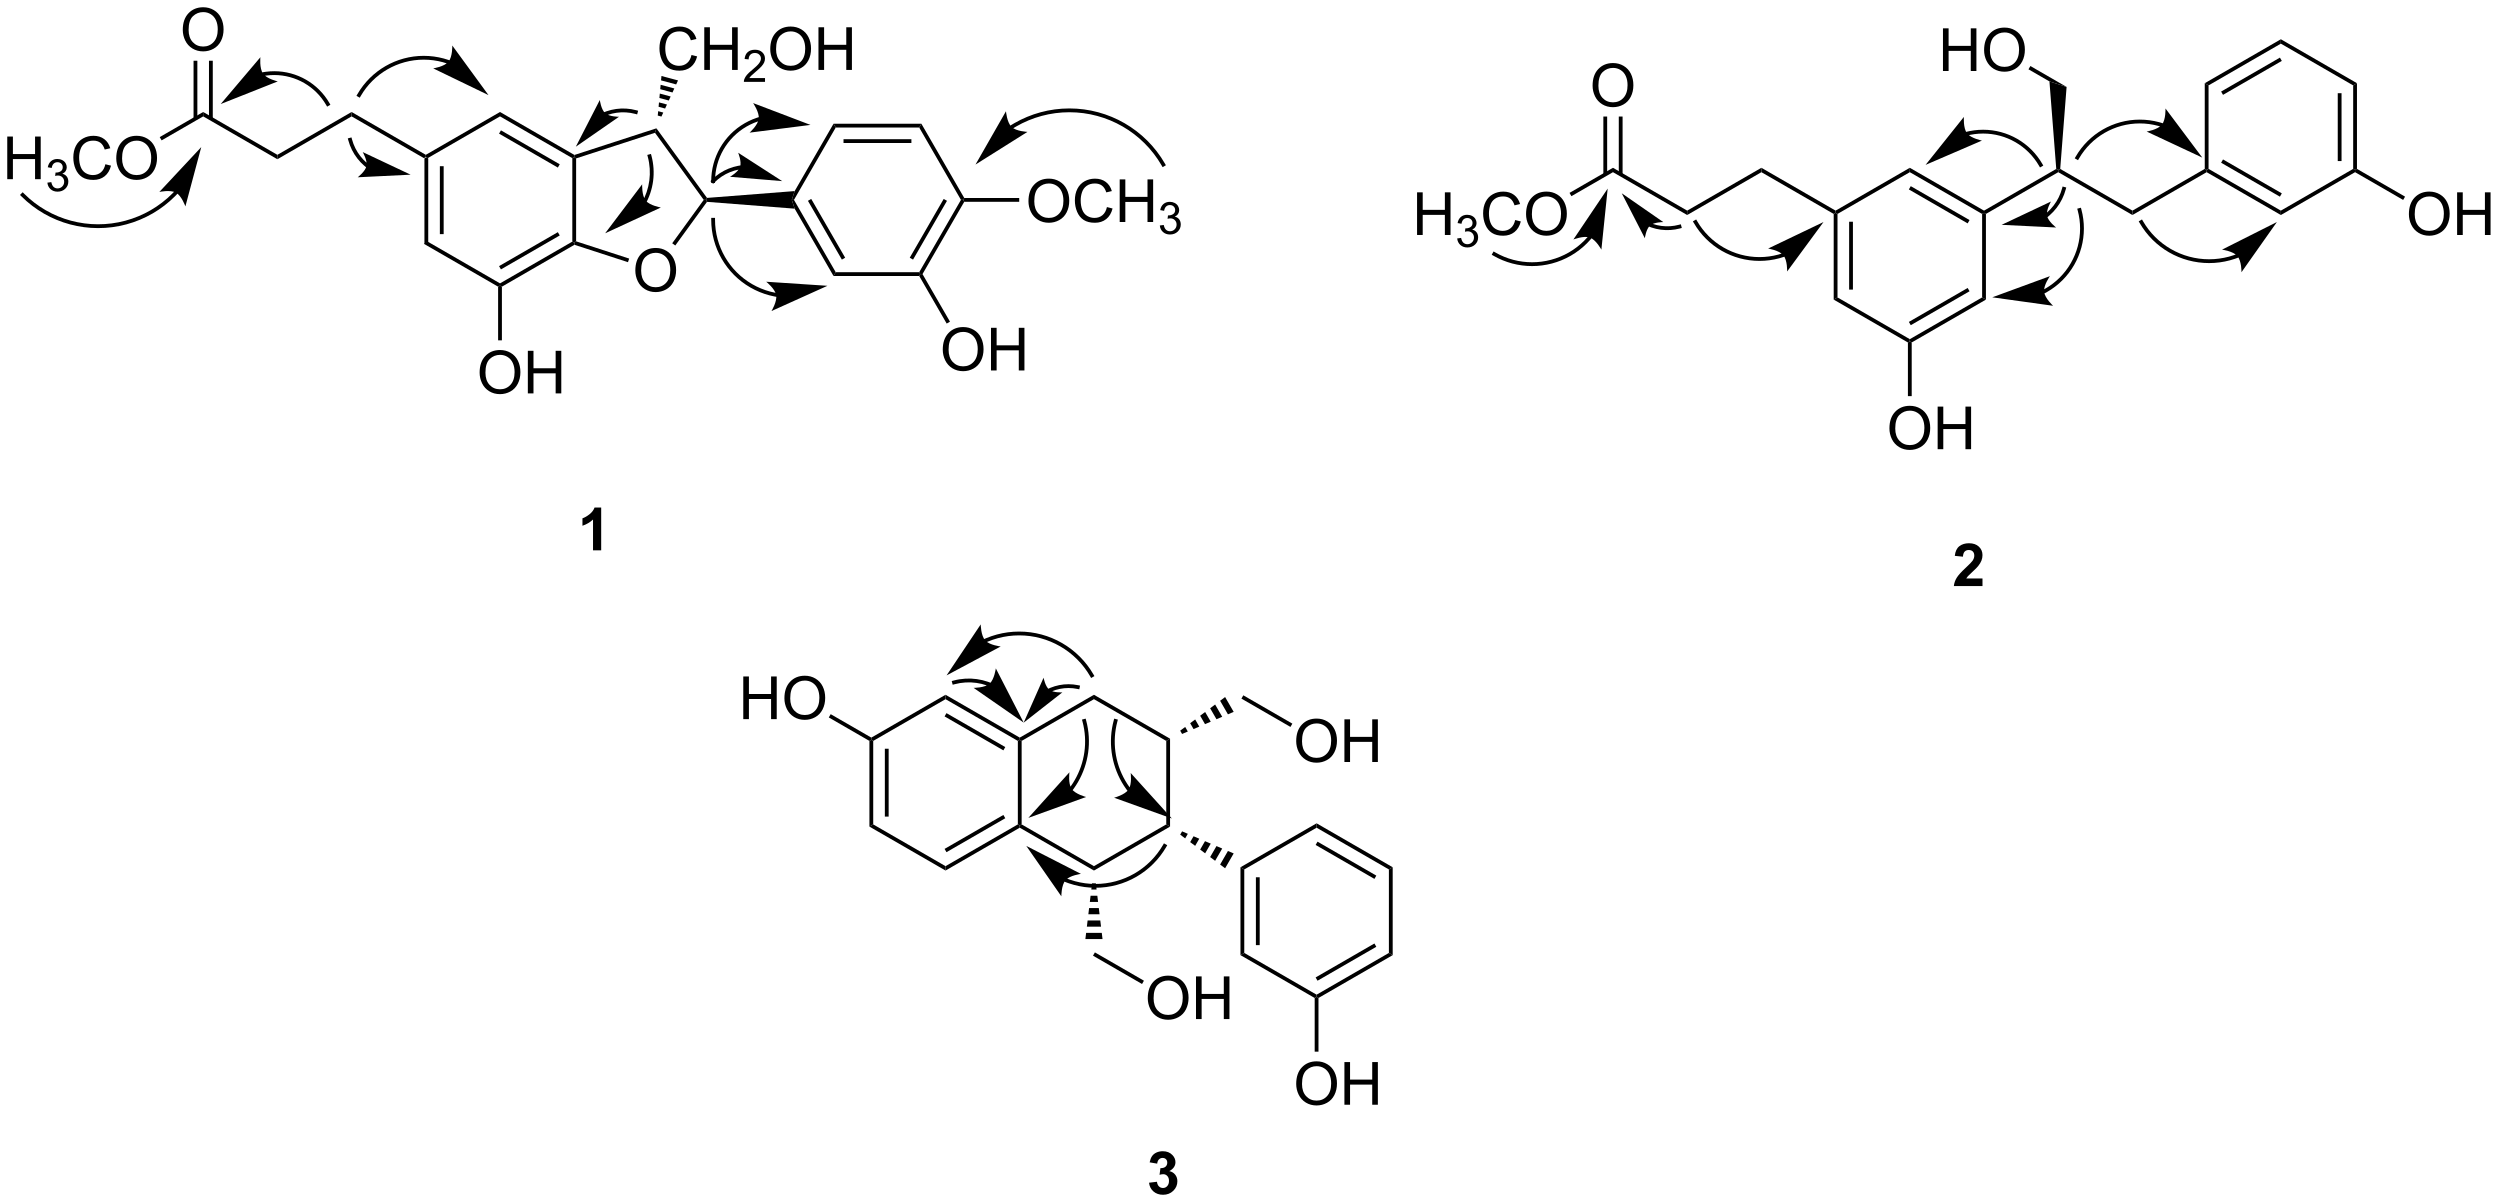 <?xml version="1.0" encoding="UTF-8"?>
<!DOCTYPE svg PUBLIC '-//W3C//DTD SVG 1.0//EN'
          'http://www.w3.org/TR/2001/REC-SVG-20010904/DTD/svg10.dtd'>
<svg stroke-dasharray="none" shape-rendering="auto" xmlns="http://www.w3.org/2000/svg" font-family="'Dialog'" text-rendering="auto" width="921" fill-opacity="1" color-interpolation="auto" color-rendering="auto" preserveAspectRatio="xMidYMid meet" font-size="12px" viewBox="0 0 921 443" fill="black" xmlns:xlink="http://www.w3.org/1999/xlink" stroke="black" image-rendering="auto" stroke-miterlimit="10" stroke-linecap="square" stroke-linejoin="miter" font-style="normal" stroke-width="1" height="443" stroke-dashoffset="0" font-weight="normal" stroke-opacity="1"
><!--Generated by the Batik Graphics2D SVG Generator--><defs id="genericDefs"
  /><g
  ><defs id="defs1"
    ><clipPath clipPathUnits="userSpaceOnUse" id="clipPath1"
      ><path d="M2.207 1.598 L347.267 1.598 L347.267 167.65 L2.207 167.65 L2.207 1.598 Z"
      /></clipPath
      ><clipPath clipPathUnits="userSpaceOnUse" id="clipPath2"
      ><path d="M120.353 67.872 L120.353 229.307 L455.818 229.307 L455.818 67.872 Z"
      /></clipPath
    ></defs
    ><g transform="scale(2.667,2.667) translate(-2.207,-1.598) matrix(1.029,0,0,1.029,-121.588,-68.215)"
    ><path d="M177.282 89.108 L177.537 88.961 L177.792 89.108 L177.792 100.322 L177.282 100.617 ZM179.353 90.157 L179.353 99.273 L179.863 99.273 L179.863 90.157 Z" stroke="none" clip-path="url(#clipPath2)"
    /></g
    ><g transform="matrix(2.743,0,0,2.743,-330.12,-186.169)"
    ><path d="M177.282 100.617 L177.792 100.322 L187.504 105.929 L187.504 106.224 L187.249 106.371 Z" stroke="none" clip-path="url(#clipPath2)"
    /></g
    ><g transform="matrix(2.743,0,0,2.743,-330.12,-186.169)"
    ><path d="M187.759 106.371 L187.504 106.224 L187.504 105.929 L197.215 100.322 L197.47 100.469 L197.5 100.747 ZM187.631 104.053 L195.526 99.494 L195.271 99.052 L187.376 103.611 Z" stroke="none" clip-path="url(#clipPath2)"
    /></g
    ><g transform="matrix(2.743,0,0,2.743,-330.12,-186.169)"
    ><path d="M197.726 100.284 L197.47 100.469 L197.215 100.322 L197.215 89.108 L197.47 88.961 L197.726 89.146 Z" stroke="none" clip-path="url(#clipPath2)"
    /></g
    ><g transform="matrix(2.743,0,0,2.743,-330.12,-186.169)"
    ><path d="M197.5 88.683 L197.47 88.961 L197.215 89.108 L187.504 83.501 L187.504 82.912 ZM195.526 89.936 L187.631 85.377 L187.376 85.819 L195.271 90.378 Z" stroke="none" clip-path="url(#clipPath2)"
    /></g
    ><g transform="matrix(2.743,0,0,2.743,-330.12,-186.169)"
    ><path d="M187.504 82.912 L187.504 83.501 L177.792 89.108 L177.537 88.961 L177.537 88.666 Z" stroke="none" clip-path="url(#clipPath2)"
    /></g
    ><g transform="matrix(2.743,0,0,2.743,-330.12,-186.169)"
    ><path d="M205.679 104.212 Q205.679 102.785 206.444 101.98 Q207.21 101.173 208.421 101.173 Q209.213 101.173 209.848 101.553 Q210.486 101.93 210.819 102.608 Q211.155 103.285 211.155 104.144 Q211.155 105.016 210.804 105.704 Q210.452 106.391 209.806 106.746 Q209.163 107.1 208.416 107.1 Q207.608 107.1 206.97 106.709 Q206.335 106.316 206.007 105.641 Q205.679 104.964 205.679 104.212 ZM206.46 104.222 Q206.46 105.259 207.015 105.855 Q207.572 106.449 208.413 106.449 Q209.267 106.449 209.819 105.847 Q210.374 105.246 210.374 104.141 Q210.374 103.441 210.137 102.92 Q209.9 102.399 209.444 102.113 Q208.991 101.824 208.424 101.824 Q207.619 101.824 207.038 102.378 Q206.46 102.93 206.46 104.222 Z" stroke="none" clip-path="url(#clipPath2)"
    /></g
    ><g transform="matrix(2.743,0,0,2.743,-330.12,-186.169)"
    ><path d="M197.5 100.747 L197.47 100.469 L197.726 100.284 L204.85 102.599 L204.692 103.084 Z" stroke="none" clip-path="url(#clipPath2)"
    /></g
    ><g transform="matrix(2.743,0,0,2.743,-330.12,-186.169)"
    ><path d="M211.044 100.842 L210.631 100.542 L214.865 94.715 L215.18 94.715 L215.304 94.98 Z" stroke="none" clip-path="url(#clipPath2)"
    /></g
    ><g transform="matrix(2.743,0,0,2.743,-330.12,-186.169)"
    ><path d="M215.304 94.45 L215.18 94.715 L214.865 94.715 L208.318 85.704 L208.513 85.105 Z" stroke="none" clip-path="url(#clipPath2)"
    /></g
    ><g transform="matrix(2.743,0,0,2.743,-330.12,-186.169)"
    ><path d="M208.513 85.105 L208.318 85.704 L197.726 89.146 L197.47 88.961 L197.5 88.683 Z" stroke="none" clip-path="url(#clipPath2)"
    /></g
    ><g transform="matrix(2.743,0,0,2.743,-330.12,-186.169)"
    ><path d="M213.223 75.255 L213.98 75.445 Q213.744 76.38 213.124 76.872 Q212.504 77.362 211.611 77.362 Q210.684 77.362 210.103 76.984 Q209.525 76.607 209.22 75.893 Q208.918 75.177 208.918 74.357 Q208.918 73.461 209.259 72.797 Q209.603 72.13 210.233 71.784 Q210.863 71.437 211.621 71.437 Q212.48 71.437 213.066 71.875 Q213.652 72.312 213.884 73.107 L213.137 73.281 Q212.939 72.656 212.559 72.372 Q212.181 72.086 211.605 72.086 Q210.947 72.086 210.501 72.403 Q210.059 72.719 209.879 73.252 Q209.699 73.786 209.699 74.351 Q209.699 75.083 209.913 75.627 Q210.126 76.172 210.574 76.442 Q211.025 76.711 211.548 76.711 Q212.184 76.711 212.624 76.344 Q213.066 75.976 213.223 75.255 ZM214.938 77.263 L214.938 71.536 L215.695 71.536 L215.695 73.888 L218.672 73.888 L218.672 71.536 L219.43 71.536 L219.43 77.263 L218.672 77.263 L218.672 74.562 L215.695 74.562 L215.695 77.263 L214.938 77.263 Z" stroke="none" clip-path="url(#clipPath2)"
    /></g
    ><g transform="matrix(2.743,0,0,2.743,-330.12,-186.169)"
    ><path d="M223.096 78.355 L223.096 78.863 L220.256 78.863 Q220.25 78.671 220.318 78.496 Q220.426 78.207 220.664 77.925 Q220.904 77.644 221.356 77.275 Q222.055 76.701 222.301 76.365 Q222.547 76.029 222.547 75.73 Q222.547 75.418 222.322 75.203 Q222.1 74.986 221.738 74.986 Q221.357 74.986 221.129 75.214 Q220.9 75.443 220.898 75.847 L220.356 75.793 Q220.412 75.185 220.775 74.869 Q221.139 74.55 221.75 74.55 Q222.369 74.55 222.728 74.894 Q223.09 75.236 223.09 75.742 Q223.09 75.999 222.984 76.249 Q222.879 76.498 222.633 76.773 Q222.389 77.048 221.82 77.529 Q221.346 77.927 221.211 78.07 Q221.076 78.212 220.988 78.355 L223.096 78.355 Z" stroke="none" clip-path="url(#clipPath2)"
    /></g
    ><g transform="matrix(2.743,0,0,2.743,-330.12,-186.169)"
    ><path d="M223.799 74.474 Q223.799 73.047 224.565 72.242 Q225.33 71.435 226.541 71.435 Q227.333 71.435 227.968 71.815 Q228.606 72.192 228.94 72.87 Q229.276 73.547 229.276 74.406 Q229.276 75.278 228.924 75.966 Q228.573 76.653 227.927 77.008 Q227.284 77.362 226.536 77.362 Q225.729 77.362 225.091 76.971 Q224.455 76.578 224.127 75.903 Q223.799 75.226 223.799 74.474 ZM224.58 74.484 Q224.58 75.521 225.135 76.117 Q225.692 76.711 226.534 76.711 Q227.388 76.711 227.94 76.109 Q228.494 75.508 228.494 74.403 Q228.494 73.703 228.257 73.182 Q228.02 72.661 227.565 72.375 Q227.112 72.086 226.544 72.086 Q225.739 72.086 225.159 72.64 Q224.58 73.192 224.58 74.484 ZM230.274 77.263 L230.274 71.536 L231.032 71.536 L231.032 73.888 L234.009 73.888 L234.009 71.536 L234.767 71.536 L234.767 77.263 L234.009 77.263 L234.009 74.562 L231.032 74.562 L231.032 77.263 L230.274 77.263 Z" stroke="none" clip-path="url(#clipPath2)"
    /></g
    ><g transform="matrix(2.743,0,0,2.743,-330.12,-186.169)"
    ><path d="M208.69 83.394 L208.746 82.803 L209.431 82.987 L209.183 83.526 ZM208.801 82.212 L208.856 81.621 L209.926 81.908 L209.678 82.448 ZM208.911 81.031 L208.967 80.439 L210.421 80.829 L210.173 81.369 ZM209.022 79.849 L209.077 79.258 L210.916 79.75 L210.669 80.29 ZM209.133 78.667 L209.188 78.076 L211.411 78.671 L211.164 79.211 Z" stroke="none" clip-path="url(#clipPath2)"
    /></g
    ><g transform="matrix(2.743,0,0,2.743,-330.12,-186.169)"
    ><path d="M184.767 117.918 Q184.767 116.491 185.532 115.687 Q186.298 114.879 187.509 114.879 Q188.3 114.879 188.936 115.26 Q189.574 115.637 189.907 116.314 Q190.243 116.991 190.243 117.851 Q190.243 118.723 189.892 119.41 Q189.54 120.098 188.894 120.452 Q188.251 120.806 187.504 120.806 Q186.696 120.806 186.058 120.416 Q185.423 120.022 185.095 119.348 Q184.767 118.671 184.767 117.918 ZM185.548 117.929 Q185.548 118.965 186.103 119.562 Q186.66 120.155 187.501 120.155 Q188.355 120.155 188.907 119.554 Q189.462 118.952 189.462 117.848 Q189.462 117.147 189.225 116.627 Q188.988 116.106 188.532 115.819 Q188.079 115.53 187.511 115.53 Q186.707 115.53 186.126 116.085 Q185.548 116.637 185.548 117.929 ZM191.242 120.707 L191.242 114.981 L192 114.981 L192 117.332 L194.976 117.332 L194.976 114.981 L195.734 114.981 L195.734 120.707 L194.976 120.707 L194.976 118.007 L192 118.007 L192 120.707 L191.242 120.707 Z" stroke="none" clip-path="url(#clipPath2)"
    /></g
    ><g transform="matrix(2.743,0,0,2.743,-330.12,-186.169)"
    ><path d="M187.249 106.371 L187.504 106.224 L187.759 106.371 L187.759 113.579 L187.249 113.579 Z" stroke="none" clip-path="url(#clipPath2)"
    /></g
    ><g transform="matrix(2.743,0,0,2.743,-330.12,-186.169)"
    ><path d="M177.537 88.666 L177.537 88.961 L177.282 89.108 L167.57 83.501 L167.57 82.912 Z" stroke="none" clip-path="url(#clipPath2)"
    /></g
    ><g transform="matrix(2.743,0,0,2.743,-330.12,-186.169)"
    ><path d="M167.57 82.912 L167.57 83.501 L157.603 89.255 L157.603 88.666 Z" stroke="none" clip-path="url(#clipPath2)"
    /></g
    ><g transform="matrix(2.743,0,0,2.743,-330.12,-186.169)"
    ><path d="M157.603 88.666 L157.603 89.255 L147.637 83.501 L147.637 82.912 Z" stroke="none" clip-path="url(#clipPath2)"
    /></g
    ><g transform="matrix(2.743,0,0,2.743,-330.12,-186.169)"
    ><path d="M121.325 91.936 L121.325 86.209 L122.083 86.209 L122.083 88.561 L125.059 88.561 L125.059 86.209 L125.817 86.209 L125.817 91.936 L125.059 91.936 L125.059 89.235 L122.083 89.235 L122.083 91.936 L121.325 91.936 Z" stroke="none" clip-path="url(#clipPath2)"
    /></g
    ><g transform="matrix(2.743,0,0,2.743,-330.12,-186.169)"
    ><path d="M126.714 92.401 L127.241 92.331 Q127.333 92.78 127.55 92.977 Q127.768 93.174 128.083 93.174 Q128.454 93.174 128.71 92.917 Q128.968 92.659 128.968 92.278 Q128.968 91.915 128.729 91.68 Q128.493 91.444 128.126 91.444 Q127.977 91.444 127.755 91.502 L127.813 91.04 Q127.866 91.046 127.897 91.046 Q128.235 91.046 128.505 90.87 Q128.774 90.694 128.774 90.327 Q128.774 90.038 128.577 89.848 Q128.382 89.657 128.071 89.657 Q127.763 89.657 127.557 89.85 Q127.352 90.043 127.294 90.43 L126.766 90.337 Q126.864 89.805 127.206 89.514 Q127.55 89.223 128.059 89.223 Q128.411 89.223 128.706 89.374 Q129.003 89.524 129.159 89.786 Q129.315 90.046 129.315 90.338 Q129.315 90.618 129.165 90.846 Q129.016 91.075 128.723 91.21 Q129.104 91.297 129.315 91.575 Q129.526 91.85 129.526 92.266 Q129.526 92.829 129.116 93.221 Q128.706 93.612 128.079 93.612 Q127.514 93.612 127.139 93.276 Q126.766 92.938 126.714 92.401 Z" stroke="none" clip-path="url(#clipPath2)"
    /></g
    ><g transform="matrix(2.743,0,0,2.743,-330.12,-186.169)"
    ><path d="M134.502 89.928 L135.26 90.118 Q135.023 91.053 134.403 91.545 Q133.783 92.035 132.89 92.035 Q131.963 92.035 131.382 91.657 Q130.804 91.279 130.499 90.566 Q130.197 89.85 130.197 89.029 Q130.197 88.134 130.538 87.47 Q130.882 86.803 131.512 86.457 Q132.142 86.11 132.9 86.11 Q133.76 86.11 134.345 86.548 Q134.931 86.985 135.163 87.779 L134.416 87.954 Q134.218 87.329 133.838 87.045 Q133.46 86.759 132.885 86.759 Q132.226 86.759 131.78 87.076 Q131.338 87.391 131.158 87.925 Q130.978 88.459 130.978 89.024 Q130.978 89.756 131.192 90.3 Q131.405 90.845 131.853 91.115 Q132.304 91.384 132.827 91.384 Q133.463 91.384 133.903 91.016 Q134.345 90.649 134.502 89.928 ZM135.964 89.147 Q135.964 87.72 136.73 86.915 Q137.495 86.108 138.706 86.108 Q139.498 86.108 140.133 86.488 Q140.771 86.865 141.105 87.543 Q141.44 88.22 141.44 89.079 Q141.44 89.951 141.089 90.639 Q140.737 91.326 140.092 91.68 Q139.448 92.035 138.701 92.035 Q137.894 92.035 137.256 91.644 Q136.62 91.251 136.292 90.576 Q135.964 89.899 135.964 89.147 ZM136.745 89.157 Q136.745 90.194 137.3 90.79 Q137.857 91.384 138.698 91.384 Q139.553 91.384 140.105 90.782 Q140.659 90.18 140.659 89.076 Q140.659 88.376 140.422 87.855 Q140.185 87.334 139.73 87.048 Q139.276 86.759 138.709 86.759 Q137.904 86.759 137.323 87.313 Q136.745 87.865 136.745 89.157 Z" stroke="none" clip-path="url(#clipPath2)"
    /></g
    ><g transform="matrix(2.743,0,0,2.743,-330.12,-186.169)"
    ><path d="M147.637 82.912 L147.637 83.501 L142.055 86.724 L141.8 86.282 Z" stroke="none" clip-path="url(#clipPath2)"
    /></g
    ><g transform="matrix(2.743,0,0,2.743,-330.12,-186.169)"
    ><path d="M144.899 71.884 Q144.899 70.457 145.665 69.652 Q146.431 68.845 147.642 68.845 Q148.433 68.845 149.069 69.225 Q149.707 69.602 150.04 70.279 Q150.376 70.957 150.376 71.816 Q150.376 72.688 150.024 73.376 Q149.673 74.063 149.027 74.418 Q148.384 74.772 147.637 74.772 Q146.829 74.772 146.191 74.381 Q145.556 73.988 145.228 73.313 Q144.899 72.636 144.899 71.884 ZM145.681 71.894 Q145.681 72.93 146.236 73.527 Q146.793 74.121 147.634 74.121 Q148.488 74.121 149.04 73.519 Q149.595 72.918 149.595 71.813 Q149.595 71.113 149.358 70.592 Q149.121 70.071 148.665 69.785 Q148.212 69.496 147.644 69.496 Q146.84 69.496 146.259 70.05 Q145.681 70.602 145.681 71.894 Z" stroke="none" clip-path="url(#clipPath2)"
    /></g
    ><g transform="matrix(2.743,0,0,2.743,-330.12,-186.169)"
    ><path d="M148.927 83.804 L148.927 76.028 L148.417 76.028 L148.417 83.804 ZM146.856 83.804 L146.856 76.028 L146.346 76.028 L146.346 83.804 Z" stroke="none" clip-path="url(#clipPath2)"
    /></g
    ><g transform="matrix(2.743,0,0,2.743,-330.12,-186.169)"
    ><path d="M215.304 94.98 L215.18 94.715 L215.304 94.45 L227.076 93.534 L226.689 94.715 L227.076 95.896 Z" stroke="none" clip-path="url(#clipPath2)"
    /></g
    ><g transform="matrix(2.743,0,0,2.743,-330.12,-186.169)"
    ><path d="M227.076 95.896 L226.689 94.715 L226.984 94.715 L232.591 104.427 L232.296 104.937 ZM228.86 94.843 L233.418 102.738 L233.86 102.483 L229.302 94.588 Z" stroke="none" clip-path="url(#clipPath2)"
    /></g
    ><g transform="matrix(2.743,0,0,2.743,-330.12,-186.169)"
    ><path d="M232.296 104.937 L232.591 104.427 L243.805 104.427 L243.952 104.682 L243.805 104.937 Z" stroke="none" clip-path="url(#clipPath2)"
    /></g
    ><g transform="matrix(2.743,0,0,2.743,-330.12,-186.169)"
    ><path d="M244.247 104.682 L243.952 104.682 L243.805 104.427 L249.412 94.715 L249.706 94.715 L249.854 94.97 ZM242.977 102.738 L247.535 94.843 L247.094 94.588 L242.535 102.483 Z" stroke="none" clip-path="url(#clipPath2)"
    /></g
    ><g transform="matrix(2.743,0,0,2.743,-330.12,-186.169)"
    ><path d="M249.854 94.46 L249.706 94.715 L249.412 94.715 L243.805 85.003 L244.099 84.493 Z" stroke="none" clip-path="url(#clipPath2)"
    /></g
    ><g transform="matrix(2.743,0,0,2.743,-330.12,-186.169)"
    ><path d="M244.099 84.493 L243.805 85.003 L232.591 85.003 L232.296 84.493 ZM242.756 86.565 L233.639 86.565 L233.639 87.075 L242.756 87.075 Z" stroke="none" clip-path="url(#clipPath2)"
    /></g
    ><g transform="matrix(2.743,0,0,2.743,-330.12,-186.169)"
    ><path d="M232.296 84.493 L232.591 85.003 L226.984 94.715 L226.689 94.715 L227.076 93.534 Z" stroke="none" clip-path="url(#clipPath2)"
    /></g
    ><g transform="matrix(2.743,0,0,2.743,-330.12,-186.169)"
    ><path d="M258.478 94.901 Q258.478 93.474 259.244 92.669 Q260.009 91.862 261.22 91.862 Q262.012 91.862 262.647 92.242 Q263.285 92.62 263.619 93.297 Q263.955 93.974 263.955 94.833 Q263.955 95.706 263.603 96.393 Q263.252 97.081 262.606 97.435 Q261.962 97.789 261.215 97.789 Q260.408 97.789 259.77 97.398 Q259.134 97.005 258.806 96.331 Q258.478 95.654 258.478 94.901 ZM259.259 94.912 Q259.259 95.948 259.814 96.544 Q260.371 97.138 261.212 97.138 Q262.067 97.138 262.619 96.537 Q263.173 95.935 263.173 94.831 Q263.173 94.13 262.936 93.609 Q262.7 93.088 262.244 92.802 Q261.791 92.513 261.223 92.513 Q260.418 92.513 259.837 93.068 Q259.259 93.62 259.259 94.912 ZM269.016 95.682 L269.774 95.872 Q269.537 96.807 268.917 97.299 Q268.297 97.789 267.404 97.789 Q266.477 97.789 265.896 97.412 Q265.318 97.034 265.013 96.32 Q264.711 95.604 264.711 94.784 Q264.711 93.888 265.052 93.224 Q265.396 92.557 266.026 92.211 Q266.656 91.865 267.414 91.865 Q268.274 91.865 268.86 92.302 Q269.446 92.74 269.677 93.534 L268.93 93.708 Q268.732 93.083 268.352 92.799 Q267.974 92.513 267.399 92.513 Q266.74 92.513 266.295 92.831 Q265.852 93.146 265.672 93.68 Q265.492 94.213 265.492 94.779 Q265.492 95.51 265.706 96.055 Q265.92 96.599 266.367 96.87 Q266.818 97.138 267.341 97.138 Q267.977 97.138 268.417 96.771 Q268.86 96.404 269.016 95.682 ZM270.731 97.69 L270.731 91.963 L271.488 91.963 L271.488 94.315 L274.465 94.315 L274.465 91.963 L275.223 91.963 L275.223 97.69 L274.465 97.69 L274.465 94.99 L271.488 94.99 L271.488 97.69 L270.731 97.69 Z" stroke="none" clip-path="url(#clipPath2)"
    /></g
    ><g transform="matrix(2.743,0,0,2.743,-330.12,-186.169)"
    ><path d="M276.119 98.155 L276.647 98.085 Q276.738 98.534 276.955 98.731 Q277.174 98.929 277.488 98.929 Q277.86 98.929 278.115 98.671 Q278.373 98.413 278.373 98.032 Q278.373 97.669 278.135 97.435 Q277.899 97.198 277.531 97.198 Q277.383 97.198 277.16 97.257 L277.219 96.794 Q277.272 96.8 277.303 96.8 Q277.641 96.8 277.91 96.624 Q278.18 96.448 278.18 96.081 Q278.18 95.792 277.983 95.603 Q277.787 95.411 277.477 95.411 Q277.168 95.411 276.963 95.605 Q276.758 95.798 276.699 96.185 L276.172 96.091 Q276.27 95.56 276.611 95.269 Q276.955 94.978 277.465 94.978 Q277.817 94.978 278.111 95.128 Q278.408 95.278 278.565 95.54 Q278.721 95.8 278.721 96.093 Q278.721 96.372 278.57 96.601 Q278.422 96.829 278.129 96.964 Q278.51 97.052 278.721 97.329 Q278.932 97.605 278.932 98.021 Q278.932 98.583 278.522 98.976 Q278.111 99.366 277.485 99.366 Q276.92 99.366 276.545 99.03 Q276.172 98.692 276.119 98.155 Z" stroke="none" clip-path="url(#clipPath2)"
    /></g
    ><g transform="matrix(2.743,0,0,2.743,-330.12,-186.169)"
    ><path d="M249.854 94.97 L249.706 94.715 L249.854 94.46 L257.235 94.46 L257.235 94.97 Z" stroke="none" clip-path="url(#clipPath2)"
    /></g
    ><g transform="matrix(2.743,0,0,2.743,-330.12,-186.169)"
    ><path d="M246.969 114.835 Q246.969 113.407 247.735 112.603 Q248.501 111.796 249.712 111.796 Q250.503 111.796 251.139 112.176 Q251.777 112.553 252.11 113.23 Q252.446 113.907 252.446 114.767 Q252.446 115.639 252.094 116.327 Q251.743 117.014 251.097 117.368 Q250.454 117.723 249.706 117.723 Q248.899 117.723 248.261 117.332 Q247.626 116.939 247.298 116.264 Q246.969 115.587 246.969 114.835 ZM247.751 114.845 Q247.751 115.881 248.305 116.478 Q248.863 117.072 249.704 117.072 Q250.558 117.072 251.11 116.47 Q251.665 115.868 251.665 114.764 Q251.665 114.064 251.428 113.543 Q251.191 113.022 250.735 112.736 Q250.282 112.447 249.714 112.447 Q248.91 112.447 248.329 113.001 Q247.751 113.553 247.751 114.845 ZM253.445 117.624 L253.445 111.897 L254.202 111.897 L254.202 114.249 L257.179 114.249 L257.179 111.897 L257.937 111.897 L257.937 117.624 L257.179 117.624 L257.179 114.923 L254.202 114.923 L254.202 117.624 L253.445 117.624 Z" stroke="none" clip-path="url(#clipPath2)"
    /></g
    ><g transform="matrix(2.743,0,0,2.743,-330.12,-186.169)"
    ><path d="M243.805 104.937 L243.952 104.682 L244.247 104.682 L247.937 111.073 L247.495 111.328 Z" stroke="none" clip-path="url(#clipPath2)"
    /></g
    ><g transform="matrix(2.743,0,0,2.743,-330.12,-186.169)"
    ><path d="M201.615 83.438 L201.616 83.437 L201.617 83.437 L201.626 83.433 C201.649 83.424 201.673 83.414 201.696 83.404 C201.79 83.367 201.886 83.331 201.981 83.298 C202.365 83.166 202.763 83.07 203.17 83.013 C203.982 82.9 204.832 82.944 205.676 83.17 L205.922 83.236 L206.054 82.743 L205.807 82.677 C204.897 82.433 203.98 82.385 203.1 82.508 C202.66 82.569 202.23 82.673 201.815 82.816 C201.711 82.852 201.609 82.89 201.507 82.931 C201.482 82.941 201.457 82.951 201.431 82.961 L201.422 82.965 L201.42 82.966 L201.417 82.967 L201.182 83.066 L201.379 83.536 L201.615 83.438 ZM197.685 87.575 L203.483 83.554 C203.483 83.554 202.195 83.563 201.632 83.07 C201.069 82.577 200.909 81.299 200.909 81.299 Z" stroke="none" clip-path="url(#clipPath2)"
    /></g
    ><g transform="matrix(2.743,0,0,2.743,-330.12,-186.169)"
    ><path d="M207.174 95.028 L207.174 95.027 L207.177 95.022 L207.18 95.016 C207.245 94.888 207.307 94.76 207.366 94.629 C207.484 94.368 207.589 94.103 207.68 93.834 C207.862 93.295 207.991 92.742 208.065 92.18 C208.212 91.058 208.141 89.907 207.843 88.793 L207.777 88.546 L207.284 88.678 L207.35 88.924 C207.631 89.974 207.698 91.058 207.559 92.114 C207.489 92.642 207.368 93.163 207.197 93.67 C207.111 93.924 207.012 94.174 206.902 94.419 C206.846 94.541 206.787 94.663 206.726 94.783 L206.723 94.789 L206.721 94.792 L206.722 94.79 L206.603 95.016 L207.055 95.254 L207.174 95.028 ZM201.624 99.203 L209.107 95.738 C209.107 95.738 207.622 95.49 207.073 94.809 C206.523 94.127 206.596 92.624 206.596 92.624 Z" stroke="none" clip-path="url(#clipPath2)"
    /></g
    ><g transform="matrix(2.743,0,0,2.743,-330.12,-186.169)"
    ><path d="M219.881 90.078 L219.88 90.079 L219.877 90.079 L219.867 90.08 C219.84 90.084 219.813 90.088 219.786 90.091 C219.678 90.107 219.57 90.125 219.463 90.146 C219.033 90.229 218.611 90.354 218.201 90.52 C217.38 90.853 216.611 91.352 215.947 92.016 L215.767 92.197 L216.127 92.558 L216.308 92.377 C216.924 91.761 217.635 91.3 218.392 90.993 C218.772 90.839 219.163 90.724 219.56 90.647 C219.659 90.628 219.76 90.611 219.859 90.596 C219.884 90.593 219.909 90.589 219.934 90.586 L219.944 90.585 L219.946 90.585 L219.947 90.584 L220.2 90.551 L220.134 90.045 L219.881 90.078 ZM225.4 92.197 L219.489 88.385 C219.489 88.385 219.988 89.568 219.748 90.275 C219.508 90.981 218.391 91.615 218.391 91.615 Z" stroke="none" clip-path="url(#clipPath2)"
    /></g
    ><g transform="matrix(2.743,0,0,2.743,-330.12,-186.169)"
    ><path d="M222.312 83.589 L222.311 83.59 L222.294 83.594 C222.282 83.598 222.271 83.601 222.259 83.605 C222.166 83.633 222.073 83.663 221.979 83.694 C221.793 83.757 221.61 83.826 221.427 83.901 C221.062 84.051 220.706 84.226 220.359 84.427 C218.971 85.227 217.849 86.369 217.074 87.711 C216.299 89.053 215.872 90.595 215.872 92.197 L215.872 92.452 L216.382 92.452 L216.382 92.197 C216.382 90.684 216.786 89.23 217.516 87.966 C218.246 86.701 219.304 85.625 220.613 84.868 C220.941 84.68 221.278 84.514 221.622 84.372 C221.793 84.302 221.968 84.237 222.142 84.177 C222.23 84.148 222.318 84.12 222.406 84.094 C222.417 84.09 222.428 84.087 222.439 84.084 L222.457 84.079 L222.458 84.078 L222.703 84.005 L222.556 83.516 L222.312 83.589 ZM229.203 84.647 L221.497 81.713 C221.497 81.713 222.356 82.949 222.253 83.818 C222.149 84.687 221.023 85.685 221.023 85.685 Z" stroke="none" clip-path="url(#clipPath2)"
    /></g
    ><g transform="matrix(2.743,0,0,2.743,-330.12,-186.169)"
    ><path d="M224.713 107.234 L224.711 107.234 L224.709 107.233 L224.704 107.233 L224.694 107.231 L224.674 107.228 C224.648 107.223 224.621 107.218 224.594 107.213 C224.541 107.204 224.488 107.194 224.435 107.183 C224.223 107.142 224.011 107.093 223.801 107.037 C222.962 106.814 222.146 106.48 221.373 106.034 C219.828 105.142 218.581 103.873 217.72 102.381 C216.858 100.889 216.382 99.174 216.382 97.39 L216.382 97.135 L215.872 97.135 L215.872 97.39 C215.872 99.263 216.372 101.066 217.278 102.636 C218.184 104.205 219.496 105.54 221.118 106.476 C221.929 106.945 222.788 107.296 223.671 107.53 C223.891 107.589 224.113 107.64 224.336 107.684 C224.392 107.695 224.448 107.706 224.504 107.716 C224.532 107.721 224.56 107.726 224.588 107.73 L224.608 107.734 L224.619 107.736 L224.624 107.737 L224.627 107.737 L224.629 107.737 L224.88 107.779 L224.964 107.276 L224.713 107.234 ZM231.482 106.255 L223.254 105.709 C223.254 105.709 224.439 106.638 224.594 107.499 C224.75 108.361 223.965 109.645 223.965 109.645 Z" stroke="none" clip-path="url(#clipPath2)"
    /></g
    ><g transform="matrix(2.743,0,0,2.743,-330.12,-186.169)"
    ><path d="M143.826 93.523 L143.825 93.524 L143.807 93.544 C143.703 93.654 143.597 93.764 143.49 93.871 C141.771 95.59 139.608 96.864 137.178 97.515 C132.319 98.817 127.135 97.428 123.577 93.871 L123.397 93.691 L123.036 94.052 L123.216 94.232 C126.902 97.918 132.275 99.357 137.31 98.008 C139.826 97.334 142.069 96.014 143.851 94.232 C143.962 94.12 144.071 94.008 144.179 93.893 L144.199 93.871 L144.201 93.869 L144.374 93.681 L143.999 93.336 L143.826 93.523 ZM147.38 87.625 L141.751 93.651 C141.751 93.651 143.22 93.322 143.985 93.747 C144.751 94.171 145.249 95.591 145.249 95.591 Z" stroke="none" clip-path="url(#clipPath2)"
    /></g
    ><g transform="matrix(2.743,0,0,2.743,-330.12,-186.169)"
    ><path d="M256.307 85.174 L256.309 85.173 L256.315 85.169 L256.328 85.161 C256.36 85.141 256.392 85.121 256.425 85.1 C256.556 85.019 256.689 84.939 256.822 84.862 C258.961 83.627 261.42 82.945 263.976 82.945 C269.088 82.945 273.811 85.672 276.367 90.099 L276.494 90.32 L276.936 90.065 L276.809 89.844 C274.162 85.259 269.27 82.435 263.976 82.435 C261.33 82.435 258.784 83.141 256.568 84.42 C256.429 84.5 256.292 84.582 256.156 84.667 C256.122 84.688 256.088 84.709 256.054 84.731 L256.042 84.739 L256.035 84.743 L256.034 84.743 L255.819 84.88 L256.092 85.311 L256.307 85.174 ZM251.365 89.971 L258.345 85.581 C258.345 85.581 256.841 85.524 256.209 84.918 C255.578 84.313 255.458 82.812 255.458 82.812 Z" stroke="none" clip-path="url(#clipPath2)"
    /></g
    ><g transform="matrix(2.743,0,0,2.743,-330.12,-186.169)"
    ><path d="M155.602 78.103 L155.604 78.103 L155.612 78.101 L155.629 78.098 C155.639 78.096 155.65 78.094 155.66 78.092 C155.682 78.088 155.704 78.084 155.726 78.08 C155.769 78.072 155.812 78.064 155.856 78.057 C155.942 78.042 156.03 78.029 156.118 78.017 C156.468 77.971 156.824 77.947 157.184 77.947 C158.623 77.947 160.006 78.331 161.209 79.025 C162.412 79.72 163.436 80.725 164.156 81.972 L164.283 82.193 L164.725 81.938 L164.598 81.717 C163.834 80.393 162.745 79.323 161.464 78.583 C160.184 77.844 158.712 77.436 157.184 77.436 C156.802 77.436 156.423 77.462 156.05 77.512 C155.956 77.524 155.864 77.538 155.771 77.553 C155.725 77.561 155.679 77.569 155.633 77.578 C155.61 77.582 155.587 77.586 155.564 77.591 C155.553 77.593 155.541 77.595 155.529 77.597 L155.512 77.601 L155.504 77.603 L155.501 77.603 L155.251 77.654 L155.352 78.154 L155.602 78.103 ZM149.991 81.844 L157.656 78.804 C157.656 78.804 156.188 78.474 155.678 77.763 C155.168 77.052 155.324 75.555 155.324 75.555 Z" stroke="none" clip-path="url(#clipPath2)"
    /></g
    ><g transform="matrix(2.743,0,0,2.743,-330.12,-186.169)"
    ><path d="M180.733 75.975 L180.732 75.974 L180.728 75.973 L180.709 75.966 C180.696 75.961 180.683 75.956 180.669 75.952 C180.643 75.942 180.617 75.933 180.59 75.924 C180.379 75.852 180.166 75.787 179.949 75.728 C179.085 75.495 178.183 75.372 177.264 75.372 C175.427 75.372 173.658 75.862 172.119 76.751 C170.579 77.64 169.27 78.927 168.352 80.518 L168.224 80.739 L168.666 80.994 L168.794 80.773 C169.668 79.259 170.912 78.037 172.374 77.193 C173.835 76.349 175.516 75.882 177.264 75.882 C178.138 75.882 178.995 75.999 179.816 76.221 C180.021 76.276 180.225 76.339 180.425 76.407 C180.45 76.416 180.475 76.424 180.5 76.433 C180.513 76.438 180.525 76.442 180.538 76.446 L180.557 76.453 L180.559 76.454 L180.559 76.454 L180.798 76.541 L180.973 76.062 L180.733 75.975 ZM185.956 80.645 L181.095 73.984 C181.095 73.984 181.142 75.488 180.581 76.16 C180.021 76.832 178.532 77.055 178.532 77.055 Z" stroke="none" clip-path="url(#clipPath2)"
    /></g
    ><g transform="matrix(2.743,0,0,2.743,-330.12,-186.169)"
    ><path d="M169.903 89.987 L169.902 89.986 L169.9 89.984 L169.893 89.979 C169.873 89.964 169.852 89.948 169.832 89.932 C169.752 89.869 169.673 89.803 169.596 89.737 C169.286 89.468 169.002 89.169 168.747 88.842 C168.238 88.189 167.849 87.425 167.62 86.574 L167.555 86.327 L167.062 86.459 L167.127 86.705 C167.373 87.623 167.794 88.449 168.345 89.156 C168.62 89.509 168.927 89.832 169.261 90.122 C169.345 90.194 169.43 90.264 169.517 90.333 C169.538 90.35 169.56 90.367 169.582 90.384 L169.59 90.39 L169.593 90.392 L169.594 90.393 L169.797 90.547 L170.106 90.141 L169.903 89.987 ZM175.499 91.331 L169.063 88.294 C169.063 88.294 169.721 89.415 169.574 90.155 C169.427 90.896 168.392 91.68 168.392 91.68 Z" stroke="none" clip-path="url(#clipPath2)"
    /></g
    ><g transform="matrix(2.743,0,0,2.743,-330.12,-186.169)"
    ><path d="M366.626 96.602 L366.881 96.455 L367.137 96.602 L367.137 107.816 L366.626 108.111 ZM368.698 97.651 L368.698 106.767 L369.208 106.767 L369.208 97.651 Z" stroke="none" clip-path="url(#clipPath2)"
    /></g
    ><g transform="matrix(2.743,0,0,2.743,-330.12,-186.169)"
    ><path d="M366.626 108.111 L367.137 107.816 L376.848 113.423 L376.848 113.718 L376.593 113.865 Z" stroke="none" clip-path="url(#clipPath2)"
    /></g
    ><g transform="matrix(2.743,0,0,2.743,-330.12,-186.169)"
    ><path d="M377.103 113.865 L376.848 113.718 L376.848 113.423 L386.56 107.816 L387.07 108.111 ZM376.976 111.547 L384.871 106.988 L384.616 106.547 L376.721 111.105 Z" stroke="none" clip-path="url(#clipPath2)"
    /></g
    ><g transform="matrix(2.743,0,0,2.743,-330.12,-186.169)"
    ><path d="M387.07 108.111 L386.56 107.816 L386.56 96.602 L386.815 96.455 L387.07 96.602 Z" stroke="none" clip-path="url(#clipPath2)"
    /></g
    ><g transform="matrix(2.743,0,0,2.743,-330.12,-186.169)"
    ><path d="M386.815 96.16 L386.815 96.455 L386.56 96.602 L376.848 90.995 L376.848 90.406 ZM384.871 97.43 L376.976 92.872 L376.721 93.314 L384.616 97.872 Z" stroke="none" clip-path="url(#clipPath2)"
    /></g
    ><g transform="matrix(2.743,0,0,2.743,-330.12,-186.169)"
    ><path d="M376.848 90.406 L376.848 90.995 L367.137 96.602 L366.881 96.455 L366.881 96.16 Z" stroke="none" clip-path="url(#clipPath2)"
    /></g
    ><g transform="matrix(2.743,0,0,2.743,-330.12,-186.169)"
    ><path d="M374.111 125.412 Q374.111 123.985 374.877 123.181 Q375.642 122.373 376.853 122.373 Q377.645 122.373 378.281 122.754 Q378.918 123.131 379.252 123.808 Q379.588 124.485 379.588 125.345 Q379.588 126.217 379.236 126.905 Q378.885 127.592 378.239 127.946 Q377.596 128.3 376.848 128.3 Q376.041 128.3 375.403 127.91 Q374.767 127.517 374.439 126.842 Q374.111 126.165 374.111 125.412 ZM374.892 125.423 Q374.892 126.459 375.447 127.056 Q376.005 127.649 376.846 127.649 Q377.7 127.649 378.252 127.048 Q378.807 126.446 378.807 125.342 Q378.807 124.642 378.57 124.121 Q378.333 123.6 377.877 123.314 Q377.424 123.024 376.856 123.024 Q376.051 123.024 375.471 123.579 Q374.892 124.131 374.892 125.423 ZM380.587 128.202 L380.587 122.475 L381.344 122.475 L381.344 124.826 L384.321 124.826 L384.321 122.475 L385.079 122.475 L385.079 128.202 L384.321 128.202 L384.321 125.501 L381.344 125.501 L381.344 128.202 L380.587 128.202 Z" stroke="none" clip-path="url(#clipPath2)"
    /></g
    ><g transform="matrix(2.743,0,0,2.743,-330.12,-186.169)"
    ><path d="M376.593 113.865 L376.848 113.718 L377.103 113.865 L377.103 121.073 L376.593 121.073 Z" stroke="none" clip-path="url(#clipPath2)"
    /></g
    ><g transform="matrix(2.743,0,0,2.743,-330.12,-186.169)"
    ><path d="M366.881 96.16 L366.881 96.455 L366.626 96.602 L356.915 90.995 L356.915 90.406 Z" stroke="none" clip-path="url(#clipPath2)"
    /></g
    ><g transform="matrix(2.743,0,0,2.743,-330.12,-186.169)"
    ><path d="M356.915 90.406 L356.915 90.995 L346.948 96.749 L346.948 96.16 Z" stroke="none" clip-path="url(#clipPath2)"
    /></g
    ><g transform="matrix(2.743,0,0,2.743,-330.12,-186.169)"
    ><path d="M346.948 96.16 L346.948 96.749 L336.981 90.995 L336.981 90.406 Z" stroke="none" clip-path="url(#clipPath2)"
    /></g
    ><g transform="matrix(2.743,0,0,2.743,-330.12,-186.169)"
    ><path d="M310.67 99.43 L310.67 93.703 L311.427 93.703 L311.427 96.055 L314.404 96.055 L314.404 93.703 L315.162 93.703 L315.162 99.43 L314.404 99.43 L314.404 96.729 L311.427 96.729 L311.427 99.43 L310.67 99.43 Z" stroke="none" clip-path="url(#clipPath2)"
    /></g
    ><g transform="matrix(2.743,0,0,2.743,-330.12,-186.169)"
    ><path d="M316.058 99.895 L316.586 99.825 Q316.677 100.274 316.894 100.471 Q317.113 100.668 317.427 100.668 Q317.798 100.668 318.054 100.411 Q318.312 100.153 318.312 99.772 Q318.312 99.409 318.074 99.174 Q317.837 98.938 317.47 98.938 Q317.322 98.938 317.099 98.997 L317.158 98.534 Q317.211 98.54 317.242 98.54 Q317.58 98.54 317.849 98.364 Q318.119 98.188 318.119 97.821 Q318.119 97.532 317.921 97.342 Q317.726 97.151 317.416 97.151 Q317.107 97.151 316.902 97.344 Q316.697 97.538 316.638 97.924 L316.111 97.831 Q316.209 97.299 316.55 97.008 Q316.894 96.717 317.404 96.717 Q317.755 96.717 318.05 96.868 Q318.347 97.018 318.503 97.28 Q318.66 97.54 318.66 97.832 Q318.66 98.112 318.509 98.34 Q318.361 98.569 318.068 98.704 Q318.449 98.791 318.66 99.069 Q318.871 99.344 318.871 99.76 Q318.871 100.323 318.461 100.715 Q318.05 101.106 317.423 101.106 Q316.859 101.106 316.484 100.77 Q316.111 100.432 316.058 99.895 Z" stroke="none" clip-path="url(#clipPath2)"
    /></g
    ><g transform="matrix(2.743,0,0,2.743,-330.12,-186.169)"
    ><path d="M323.846 97.422 L324.604 97.612 Q324.367 98.547 323.747 99.039 Q323.127 99.529 322.234 99.529 Q321.307 99.529 320.726 99.151 Q320.148 98.774 319.844 98.06 Q319.541 97.344 319.541 96.524 Q319.541 95.628 319.883 94.964 Q320.226 94.297 320.857 93.951 Q321.487 93.604 322.245 93.604 Q323.104 93.604 323.69 94.042 Q324.276 94.479 324.508 95.274 L323.76 95.448 Q323.562 94.823 323.182 94.539 Q322.805 94.253 322.229 94.253 Q321.57 94.253 321.125 94.57 Q320.682 94.885 320.502 95.419 Q320.323 95.953 320.323 96.518 Q320.323 97.25 320.536 97.794 Q320.75 98.339 321.198 98.609 Q321.648 98.878 322.172 98.878 Q322.807 98.878 323.247 98.51 Q323.69 98.143 323.846 97.422 ZM325.308 96.641 Q325.308 95.214 326.074 94.409 Q326.84 93.602 328.051 93.602 Q328.842 93.602 329.478 93.982 Q330.116 94.359 330.449 95.037 Q330.785 95.714 330.785 96.573 Q330.785 97.445 330.433 98.133 Q330.082 98.82 329.436 99.175 Q328.793 99.529 328.045 99.529 Q327.238 99.529 326.6 99.138 Q325.965 98.745 325.637 98.07 Q325.308 97.393 325.308 96.641 ZM326.09 96.651 Q326.09 97.688 326.644 98.284 Q327.202 98.878 328.043 98.878 Q328.897 98.878 329.449 98.276 Q330.004 97.675 330.004 96.57 Q330.004 95.87 329.767 95.349 Q329.53 94.828 329.074 94.542 Q328.621 94.253 328.053 94.253 Q327.249 94.253 326.668 94.807 Q326.09 95.359 326.09 96.651 Z" stroke="none" clip-path="url(#clipPath2)"
    /></g
    ><g transform="matrix(2.743,0,0,2.743,-330.12,-186.169)"
    ><path d="M336.981 90.406 L336.981 90.995 L331.399 94.218 L331.144 93.776 Z" stroke="none" clip-path="url(#clipPath2)"
    /></g
    ><g transform="matrix(2.743,0,0,2.743,-330.12,-186.169)"
    ><path d="M334.244 79.378 Q334.244 77.951 335.01 77.146 Q335.775 76.339 336.986 76.339 Q337.778 76.339 338.413 76.719 Q339.051 77.097 339.385 77.774 Q339.721 78.451 339.721 79.31 Q339.721 80.183 339.369 80.87 Q339.017 81.558 338.372 81.912 Q337.728 82.266 336.981 82.266 Q336.174 82.266 335.536 81.875 Q334.9 81.482 334.572 80.808 Q334.244 80.13 334.244 79.378 ZM335.025 79.388 Q335.025 80.425 335.58 81.021 Q336.137 81.615 336.978 81.615 Q337.833 81.615 338.385 81.013 Q338.939 80.412 338.939 79.308 Q338.939 78.607 338.702 78.086 Q338.465 77.565 338.01 77.279 Q337.557 76.99 336.989 76.99 Q336.184 76.99 335.603 77.544 Q335.025 78.097 335.025 79.388 Z" stroke="none" clip-path="url(#clipPath2)"
    /></g
    ><g transform="matrix(2.743,0,0,2.743,-330.12,-186.169)"
    ><path d="M338.272 91.299 L338.272 83.522 L337.762 83.522 L337.762 91.299 ZM336.2 91.299 L336.2 83.522 L335.69 83.522 L335.69 91.299 Z" stroke="none" clip-path="url(#clipPath2)"
    /></g
    ><g transform="matrix(2.743,0,0,2.743,-330.12,-186.169)"
    ><path d="M387.07 96.602 L386.815 96.455 L386.815 96.16 L396.516 90.56 L396.782 90.701 L396.782 90.995 Z" stroke="none" clip-path="url(#clipPath2)"
    /></g
    ><g transform="matrix(2.743,0,0,2.743,-330.12,-186.169)"
    ><path d="M396.782 90.995 L396.782 90.701 L397.048 90.56 L406.748 96.16 L406.748 96.749 Z" stroke="none" clip-path="url(#clipPath2)"
    /></g
    ><g transform="matrix(2.743,0,0,2.743,-330.12,-186.169)"
    ><path d="M406.748 96.749 L406.748 96.16 L416.46 90.553 L416.715 90.701 L416.715 90.995 Z" stroke="none" clip-path="url(#clipPath2)"
    /></g
    ><g transform="matrix(2.743,0,0,2.743,-330.12,-186.169)"
    ><path d="M397.048 90.56 L396.782 90.701 L396.516 90.56 L395.601 78.805 L397.905 79.546 Z" stroke="none" clip-path="url(#clipPath2)"
    /></g
    ><g transform="matrix(2.743,0,0,2.743,-330.12,-186.169)"
    ><path d="M416.715 90.995 L416.715 90.701 L416.971 90.553 L426.682 96.16 L426.682 96.749 ZM418.659 89.725 L426.555 94.284 L426.81 93.842 L418.914 89.284 Z" stroke="none" clip-path="url(#clipPath2)"
    /></g
    ><g transform="matrix(2.743,0,0,2.743,-330.12,-186.169)"
    ><path d="M426.682 96.749 L426.682 96.16 L436.394 90.553 L436.649 90.701 L436.649 90.995 Z" stroke="none" clip-path="url(#clipPath2)"
    /></g
    ><g transform="matrix(2.743,0,0,2.743,-330.12,-186.169)"
    ><path d="M436.904 90.553 L436.649 90.701 L436.394 90.553 L436.394 79.339 L436.904 79.045 ZM434.832 89.504 L434.832 80.388 L434.322 80.388 L434.322 89.504 Z" stroke="none" clip-path="url(#clipPath2)"
    /></g
    ><g transform="matrix(2.743,0,0,2.743,-330.12,-186.169)"
    ><path d="M436.904 79.045 L436.394 79.339 L426.682 73.732 L426.682 73.143 Z" stroke="none" clip-path="url(#clipPath2)"
    /></g
    ><g transform="matrix(2.743,0,0,2.743,-330.12,-186.169)"
    ><path d="M426.682 73.143 L426.682 73.732 L416.971 79.339 L416.46 79.045 ZM426.555 75.609 L418.659 80.167 L418.914 80.609 L426.81 76.05 Z" stroke="none" clip-path="url(#clipPath2)"
    /></g
    ><g transform="matrix(2.743,0,0,2.743,-330.12,-186.169)"
    ><path d="M416.46 79.045 L416.971 79.339 L416.971 90.553 L416.715 90.701 L416.46 90.553 Z" stroke="none" clip-path="url(#clipPath2)"
    /></g
    ><g transform="matrix(2.743,0,0,2.743,-330.12,-186.169)"
    ><path d="M443.879 96.641 Q443.879 95.214 444.644 94.409 Q445.41 93.602 446.621 93.602 Q447.413 93.602 448.048 93.982 Q448.686 94.359 449.019 95.037 Q449.355 95.714 449.355 96.573 Q449.355 97.445 449.004 98.133 Q448.652 98.82 448.006 99.175 Q447.363 99.529 446.616 99.529 Q445.808 99.529 445.17 99.138 Q444.535 98.745 444.207 98.07 Q443.879 97.393 443.879 96.641 ZM444.66 96.651 Q444.66 97.688 445.215 98.284 Q445.772 98.878 446.613 98.878 Q447.467 98.878 448.019 98.276 Q448.574 97.675 448.574 96.57 Q448.574 95.87 448.337 95.349 Q448.1 94.828 447.644 94.542 Q447.191 94.253 446.623 94.253 Q445.819 94.253 445.238 94.807 Q444.66 95.359 444.66 96.651 ZM450.354 99.43 L450.354 93.703 L451.112 93.703 L451.112 96.055 L454.088 96.055 L454.088 93.703 L454.846 93.703 L454.846 99.43 L454.088 99.43 L454.088 96.729 L451.112 96.729 L451.112 99.43 L450.354 99.43 Z" stroke="none" clip-path="url(#clipPath2)"
    /></g
    ><g transform="matrix(2.743,0,0,2.743,-330.12,-186.169)"
    ><path d="M436.649 90.995 L436.649 90.701 L436.904 90.553 L443.363 94.282 L443.107 94.724 Z" stroke="none" clip-path="url(#clipPath2)"
    /></g
    ><g transform="matrix(2.743,0,0,2.743,-330.12,-186.169)"
    ><path d="M333.721 99.534 L333.721 99.535 L333.715 99.542 L333.702 99.557 C333.694 99.567 333.685 99.577 333.677 99.588 C333.642 99.629 333.607 99.669 333.572 99.71 C333.431 99.871 333.284 100.029 333.132 100.181 C332.525 100.791 331.833 101.327 331.067 101.769 C329.535 102.653 327.826 103.095 326.118 103.095 C324.41 103.095 322.701 102.653 321.169 101.769 L320.948 101.641 L320.693 102.084 L320.914 102.211 C322.524 103.14 324.32 103.605 326.118 103.605 C327.916 103.605 329.713 103.14 331.322 102.211 C332.127 101.746 332.855 101.183 333.494 100.541 C333.654 100.38 333.808 100.215 333.956 100.045 C333.993 100.003 334.03 99.96 334.066 99.917 C334.075 99.906 334.084 99.896 334.093 99.885 L334.107 99.869 L334.109 99.866 L334.105 99.871 L334.273 99.679 L333.889 99.343 L333.721 99.534 ZM336.271 93.197 L331.665 100.037 C331.665 100.037 333.063 99.48 333.886 99.778 C334.709 100.076 335.425 101.4 335.425 101.4 Z" stroke="none" clip-path="url(#clipPath2)"
    /></g
    ><g transform="matrix(2.743,0,0,2.743,-330.12,-186.169)"
    ><path d="M341.75 98.273 L341.751 98.273 L341.752 98.274 L341.757 98.276 L341.766 98.28 L341.785 98.287 C341.81 98.298 341.835 98.308 341.86 98.317 C341.961 98.357 342.062 98.394 342.164 98.429 C342.571 98.567 342.99 98.664 343.415 98.72 C344.265 98.832 345.136 98.778 345.979 98.552 L346.225 98.486 L346.094 97.993 L345.847 98.059 C345.069 98.267 344.265 98.317 343.482 98.214 C343.09 98.162 342.703 98.073 342.327 97.945 C342.233 97.913 342.14 97.879 342.048 97.843 C342.024 97.834 342.001 97.824 341.978 97.815 L341.961 97.808 L341.952 97.804 L341.948 97.803 L341.946 97.802 L341.944 97.801 L341.708 97.704 L341.514 98.175 L341.75 98.273 ZM338.16 93.829 L341.262 99.868 C341.262 99.868 341.416 98.639 341.958 98.164 C342.5 97.689 343.739 97.698 343.739 97.698 Z" stroke="none" clip-path="url(#clipPath2)"
    /></g
    ><g transform="matrix(2.743,0,0,2.743,-330.12,-186.169)"
    ><path d="M359.851 101.859 L359.849 101.859 L359.846 101.86 L359.842 101.862 L359.823 101.868 C359.81 101.873 359.798 101.877 359.786 101.881 C359.588 101.949 359.386 102.01 359.184 102.065 C358.372 102.284 357.524 102.4 356.66 102.4 C354.931 102.4 353.269 101.939 351.824 101.104 C350.378 100.269 349.148 99.061 348.283 97.564 L348.156 97.343 L347.714 97.598 L347.841 97.819 C348.75 99.393 350.046 100.667 351.569 101.546 C353.092 102.425 354.842 102.91 356.66 102.91 C357.569 102.91 358.461 102.789 359.317 102.558 C359.531 102.5 359.742 102.435 359.951 102.364 C359.964 102.359 359.977 102.355 359.99 102.35 L360.009 102.344 L360.014 102.342 L360.018 102.341 L360.017 102.341 L360.258 102.257 L360.092 101.775 L359.851 101.859 ZM365.257 97.691 L357.82 101.253 C357.82 101.253 359.308 101.482 359.866 102.156 C360.424 102.83 360.372 104.334 360.372 104.334 Z" stroke="none" clip-path="url(#clipPath2)"
    /></g
    ><g transform="matrix(2.743,0,0,2.743,-330.12,-186.169)"
    ><path d="M384.497 86.089 L384.498 86.089 L384.502 86.088 C384.525 86.082 384.547 86.076 384.57 86.07 C384.616 86.059 384.662 86.048 384.708 86.037 C384.8 86.015 384.892 85.995 384.985 85.976 C385.171 85.939 385.358 85.908 385.548 85.882 C385.925 85.832 386.309 85.806 386.696 85.806 C389.794 85.806 392.658 87.459 394.207 90.142 L394.334 90.363 L394.776 90.108 L394.649 89.887 C393.008 87.046 389.977 85.296 386.696 85.296 C386.286 85.296 385.88 85.323 385.48 85.377 C385.28 85.403 385.081 85.437 384.885 85.476 C384.786 85.496 384.689 85.517 384.591 85.54 C384.542 85.552 384.494 85.564 384.445 85.576 C384.421 85.582 384.397 85.588 384.373 85.594 L384.368 85.596 L384.367 85.596 L384.12 85.661 L384.25 86.154 L384.497 86.089 ZM378.965 90.015 L386.538 86.751 C386.538 86.751 385.06 86.464 384.529 85.768 C383.999 85.073 384.111 83.572 384.111 83.572 Z" stroke="none" clip-path="url(#clipPath2)"
    /></g
    ><g transform="matrix(2.743,0,0,2.743,-330.12,-186.169)"
    ><path d="M381.301 77.403 L381.301 71.677 L382.058 71.677 L382.058 74.028 L385.035 74.028 L385.035 71.677 L385.793 71.677 L385.793 77.403 L385.035 77.403 L385.035 74.703 L382.058 74.703 L382.058 77.403 L381.301 77.403 ZM386.825 74.614 Q386.825 73.187 387.591 72.382 Q388.357 71.575 389.568 71.575 Q390.359 71.575 390.995 71.955 Q391.633 72.333 391.966 73.01 Q392.302 73.687 392.302 74.546 Q392.302 75.419 391.95 76.106 Q391.599 76.794 390.953 77.148 Q390.31 77.502 389.562 77.502 Q388.755 77.502 388.117 77.112 Q387.482 76.718 387.154 76.044 Q386.825 75.367 386.825 74.614 ZM387.607 74.625 Q387.607 75.661 388.161 76.257 Q388.719 76.851 389.56 76.851 Q390.414 76.851 390.966 76.25 Q391.521 75.648 391.521 74.544 Q391.521 73.843 391.284 73.323 Q391.047 72.802 390.591 72.515 Q390.138 72.226 389.57 72.226 Q388.765 72.226 388.185 72.781 Q387.607 73.333 387.607 74.625 Z" stroke="none" clip-path="url(#clipPath2)"
    /></g
    ><g transform="matrix(2.743,0,0,2.743,-330.12,-186.169)"
    ><path d="M397.905 79.546 L395.601 78.805 L392.786 77.18 L393.042 76.738 Z" stroke="none" clip-path="url(#clipPath2)"
    /></g
    ><g transform="matrix(2.743,0,0,2.743,-330.12,-186.169)"
    ><path d="M420.803 101.979 L420.802 101.979 L420.797 101.981 L420.788 101.984 C420.775 101.99 420.762 101.995 420.75 102 C420.724 102.01 420.697 102.02 420.672 102.029 C420.568 102.069 420.463 102.107 420.358 102.142 C420.148 102.214 419.935 102.279 419.719 102.338 C418.858 102.57 417.959 102.693 417.043 102.693 C415.209 102.693 413.447 102.204 411.914 101.318 C410.38 100.433 409.076 99.151 408.159 97.564 L408.032 97.343 L407.59 97.598 L407.717 97.819 C408.678 99.484 410.048 100.83 411.659 101.76 C413.269 102.69 415.12 103.203 417.043 103.203 C418.004 103.203 418.948 103.075 419.853 102.83 C420.079 102.769 420.302 102.701 420.523 102.625 C420.634 102.587 420.743 102.548 420.852 102.507 C420.88 102.496 420.907 102.486 420.934 102.475 C420.947 102.47 420.961 102.465 420.975 102.46 L420.984 102.456 L420.99 102.453 L420.992 102.453 L421.229 102.358 L421.04 101.884 L420.803 101.979 ZM426.148 97.691 L418.782 101.399 C418.782 101.399 420.274 101.598 420.845 102.261 C421.416 102.924 421.393 104.429 421.393 104.429 Z" stroke="none" clip-path="url(#clipPath2)"
    /></g
    ><g transform="matrix(2.743,0,0,2.743,-330.12,-186.169)"
    ><path d="M395.257 97.092 L395.258 97.091 L395.26 97.09 L395.264 97.087 L395.272 97.08 L395.289 97.067 C395.313 97.049 395.336 97.031 395.358 97.013 C395.449 96.941 395.538 96.867 395.625 96.79 C395.973 96.484 396.289 96.146 396.57 95.78 C397.132 95.048 397.55 94.207 397.794 93.299 L397.86 93.052 L397.366 92.921 L397.301 93.167 C397.075 94.01 396.686 94.791 396.166 95.469 C395.905 95.808 395.611 96.123 395.288 96.407 C395.208 96.478 395.125 96.547 395.041 96.614 C395.02 96.63 394.998 96.647 394.977 96.664 L394.961 96.676 L394.953 96.682 L394.949 96.685 L394.947 96.687 L394.945 96.688 L394.743 96.844 L395.055 97.248 L395.257 97.092 ZM389.177 98.066 L396.498 98.425 C396.498 98.425 395.432 97.618 395.28 96.855 C395.129 96.092 395.806 94.938 395.806 94.938 Z" stroke="none" clip-path="url(#clipPath2)"
    /></g
    ><g transform="matrix(2.743,0,0,2.743,-330.12,-186.169)"
    ><path d="M394.898 107.295 L394.899 107.294 L394.909 107.289 C394.921 107.283 394.933 107.276 394.945 107.27 C394.969 107.258 394.992 107.246 395.016 107.233 C395.111 107.183 395.203 107.131 395.296 107.078 C396.038 106.652 396.729 106.126 397.35 105.506 C398.59 104.265 399.454 102.739 399.893 101.1 C400.332 99.461 400.347 97.709 399.893 96.014 L399.827 95.767 L399.334 95.899 L399.4 96.145 C399.831 97.754 399.816 99.415 399.4 100.969 C398.984 102.522 398.166 103.967 396.989 105.145 C396.4 105.734 395.745 106.232 395.042 106.636 C394.954 106.686 394.865 106.735 394.776 106.783 C394.754 106.794 394.732 106.806 394.709 106.818 C394.698 106.824 394.687 106.829 394.676 106.835 L394.667 106.84 L394.667 106.84 L394.44 106.955 L394.671 107.41 L394.898 107.295 ZM387.924 107.802 L396.091 108.938 C396.091 108.938 394.977 107.926 394.884 107.056 C394.79 106.186 395.665 104.961 395.665 104.961 Z" stroke="none" clip-path="url(#clipPath2)"
    /></g
    ><g transform="matrix(2.743,0,0,2.743,-330.12,-186.169)"
    ><path d="M410.856 84.439 L410.854 84.438 L410.851 84.437 L410.846 84.435 L410.836 84.432 C410.824 84.428 410.811 84.424 410.798 84.42 C410.747 84.403 410.695 84.387 410.643 84.371 C410.54 84.339 410.437 84.31 410.332 84.281 C409.497 84.055 408.625 83.937 407.737 83.937 C405.962 83.937 404.252 84.411 402.765 85.269 C401.277 86.128 400.012 87.372 399.125 88.91 L398.997 89.131 L399.439 89.386 L399.567 89.165 C400.41 87.704 401.61 86.526 403.02 85.711 C404.43 84.897 406.051 84.447 407.737 84.447 C408.58 84.447 409.407 84.56 410.199 84.774 C410.298 84.801 410.397 84.829 410.495 84.859 C410.543 84.874 410.592 84.889 410.641 84.905 C410.653 84.909 410.665 84.913 410.677 84.917 L410.687 84.92 L410.691 84.921 L410.693 84.922 L410.693 84.922 L410.935 85.003 L411.097 84.52 L410.856 84.439 ZM416.129 89.037 L411.186 82.437 C411.186 82.437 411.252 83.941 410.699 84.619 C410.147 85.298 408.661 85.539 408.661 85.539 Z" stroke="none" clip-path="url(#clipPath2)"
    /></g
    ><g transform="matrix(2.743,0,0,2.743,-330.12,-186.169)"
    ><path d="M237.118 167.379 L237.373 167.232 L237.628 167.379 L237.628 178.593 L237.118 178.888 ZM239.19 168.428 L239.19 177.544 L239.7 177.544 L239.7 168.428 Z" stroke="none" clip-path="url(#clipPath2)"
    /></g
    ><g transform="matrix(2.743,0,0,2.743,-330.12,-186.169)"
    ><path d="M237.118 178.888 L237.628 178.593 L247.34 184.2 L247.34 184.789 Z" stroke="none" clip-path="url(#clipPath2)"
    /></g
    ><g transform="matrix(2.743,0,0,2.743,-330.12,-186.169)"
    ><path d="M247.34 184.789 L247.34 184.2 L257.052 178.593 L257.307 178.74 L257.307 179.035 ZM247.468 182.323 L255.363 177.765 L255.108 177.323 L247.212 181.882 Z" stroke="none" clip-path="url(#clipPath2)"
    /></g
    ><g transform="matrix(2.743,0,0,2.743,-330.12,-186.169)"
    ><path d="M257.562 178.593 L257.307 178.74 L257.052 178.593 L257.052 167.379 L257.307 167.232 L257.562 167.379 Z" stroke="none" clip-path="url(#clipPath2)"
    /></g
    ><g transform="matrix(2.743,0,0,2.743,-330.12,-186.169)"
    ><path d="M257.307 166.937 L257.307 167.232 L257.052 167.379 L247.34 161.772 L247.34 161.183 ZM255.363 168.207 L247.468 163.648 L247.212 164.09 L255.108 168.649 Z" stroke="none" clip-path="url(#clipPath2)"
    /></g
    ><g transform="matrix(2.743,0,0,2.743,-330.12,-186.169)"
    ><path d="M247.34 161.183 L247.34 161.772 L237.628 167.379 L237.373 167.232 L237.373 166.937 Z" stroke="none" clip-path="url(#clipPath2)"
    /></g
    ><g transform="matrix(2.743,0,0,2.743,-330.12,-186.169)"
    ><path d="M257.307 179.035 L257.307 178.74 L257.562 178.593 L267.274 184.2 L267.274 184.789 Z" stroke="none" clip-path="url(#clipPath2)"
    /></g
    ><g transform="matrix(2.743,0,0,2.743,-330.12,-186.169)"
    ><path d="M267.274 184.789 L267.274 184.2 L276.985 178.593 L277.495 178.887 Z" stroke="none" clip-path="url(#clipPath2)"
    /></g
    ><g transform="matrix(2.743,0,0,2.743,-330.12,-186.169)"
    ><path d="M277.495 178.887 L276.985 178.593 L276.985 167.379 L277.495 167.084 Z" stroke="none" clip-path="url(#clipPath2)"
    /></g
    ><g transform="matrix(2.743,0,0,2.743,-330.12,-186.169)"
    ><path d="M277.495 167.084 L276.985 167.379 L267.274 161.772 L267.274 161.183 Z" stroke="none" clip-path="url(#clipPath2)"
    /></g
    ><g transform="matrix(2.743,0,0,2.743,-330.12,-186.169)"
    ><path d="M267.274 161.183 L267.274 161.772 L257.562 167.379 L257.307 167.232 L257.307 166.937 Z" stroke="none" clip-path="url(#clipPath2)"
    /></g
    ><g transform="matrix(2.743,0,0,2.743,-330.12,-186.169)"
    ><path d="M286.952 184.347 L287.462 184.642 L287.462 195.856 L286.952 196.15 ZM289.024 185.691 L289.024 194.807 L289.534 194.807 L289.534 185.691 Z" stroke="none" clip-path="url(#clipPath2)"
    /></g
    ><g transform="matrix(2.743,0,0,2.743,-330.12,-186.169)"
    ><path d="M286.952 196.15 L287.462 195.856 L297.174 201.463 L297.174 201.758 L296.919 201.905 Z" stroke="none" clip-path="url(#clipPath2)"
    /></g
    ><g transform="matrix(2.743,0,0,2.743,-330.12,-186.169)"
    ><path d="M297.429 201.905 L297.174 201.758 L297.174 201.463 L306.886 195.856 L307.396 196.15 ZM297.301 199.587 L305.197 195.028 L304.942 194.586 L297.046 199.145 Z" stroke="none" clip-path="url(#clipPath2)"
    /></g
    ><g transform="matrix(2.743,0,0,2.743,-330.12,-186.169)"
    ><path d="M307.396 196.15 L306.886 195.856 L306.886 184.642 L307.396 184.347 Z" stroke="none" clip-path="url(#clipPath2)"
    /></g
    ><g transform="matrix(2.743,0,0,2.743,-330.12,-186.169)"
    ><path d="M307.396 184.347 L306.886 184.642 L297.174 179.035 L297.174 178.446 ZM305.197 185.47 L297.301 180.911 L297.046 181.353 L304.942 185.911 Z" stroke="none" clip-path="url(#clipPath2)"
    /></g
    ><g transform="matrix(2.743,0,0,2.743,-330.12,-186.169)"
    ><path d="M297.174 178.446 L297.174 179.035 L287.462 184.642 L286.952 184.347 Z" stroke="none" clip-path="url(#clipPath2)"
    /></g
    ><g transform="matrix(2.743,0,0,2.743,-330.12,-186.169)"
    ><path d="M294.437 213.452 Q294.437 212.025 295.202 211.22 Q295.968 210.413 297.179 210.413 Q297.971 210.413 298.606 210.793 Q299.244 211.171 299.577 211.848 Q299.913 212.525 299.913 213.384 Q299.913 214.257 299.562 214.944 Q299.21 215.632 298.565 215.986 Q297.921 216.34 297.174 216.34 Q296.367 216.34 295.729 215.95 Q295.093 215.556 294.765 214.882 Q294.437 214.205 294.437 213.452 ZM295.218 213.463 Q295.218 214.499 295.773 215.095 Q296.33 215.689 297.171 215.689 Q298.026 215.689 298.577 215.088 Q299.132 214.486 299.132 213.382 Q299.132 212.681 298.895 212.161 Q298.658 211.64 298.202 211.353 Q297.749 211.064 297.182 211.064 Q296.377 211.064 295.796 211.619 Q295.218 212.171 295.218 213.463 ZM300.912 216.241 L300.912 210.515 L301.67 210.515 L301.67 212.866 L304.647 212.866 L304.647 210.515 L305.404 210.515 L305.404 216.241 L304.647 216.241 L304.647 213.541 L301.67 213.541 L301.67 216.241 L300.912 216.241 Z" stroke="none" clip-path="url(#clipPath2)"
    /></g
    ><g transform="matrix(2.743,0,0,2.743,-330.12,-186.169)"
    ><path d="M296.919 201.905 L297.174 201.758 L297.429 201.905 L297.429 209.112 L296.919 209.112 Z" stroke="none" clip-path="url(#clipPath2)"
    /></g
    ><g transform="matrix(2.743,0,0,2.743,-330.12,-186.169)"
    ><path d="M220.176 164.452 L220.176 158.726 L220.934 158.726 L220.934 161.077 L223.91 161.077 L223.91 158.726 L224.668 158.726 L224.668 164.452 L223.91 164.452 L223.91 161.752 L220.934 161.752 L220.934 164.452 L220.176 164.452 ZM225.701 161.663 Q225.701 160.236 226.466 159.431 Q227.232 158.624 228.443 158.624 Q229.234 158.624 229.87 159.004 Q230.508 159.382 230.841 160.059 Q231.177 160.736 231.177 161.595 Q231.177 162.468 230.826 163.155 Q230.474 163.843 229.828 164.197 Q229.185 164.551 228.438 164.551 Q227.63 164.551 226.992 164.161 Q226.357 163.767 226.029 163.093 Q225.701 162.416 225.701 161.663 ZM226.482 161.674 Q226.482 162.71 227.036 163.306 Q227.594 163.9 228.435 163.9 Q229.289 163.9 229.841 163.299 Q230.396 162.697 230.396 161.593 Q230.396 160.892 230.159 160.372 Q229.922 159.851 229.466 159.564 Q229.013 159.275 228.445 159.275 Q227.641 159.275 227.06 159.83 Q226.482 160.382 226.482 161.674 Z" stroke="none" clip-path="url(#clipPath2)"
    /></g
    ><g transform="matrix(2.743,0,0,2.743,-330.12,-186.169)"
    ><path d="M237.373 166.937 L237.373 167.232 L237.118 167.379 L231.662 164.229 L231.917 163.787 Z" stroke="none" clip-path="url(#clipPath2)"
    /></g
    ><g transform="matrix(2.743,0,0,2.743,-330.12,-186.169)"
    ><path d="M274.503 201.944 Q274.503 200.517 275.269 199.712 Q276.035 198.905 277.245 198.905 Q278.037 198.905 278.673 199.285 Q279.311 199.662 279.644 200.339 Q279.98 201.017 279.98 201.876 Q279.98 202.748 279.628 203.436 Q279.277 204.123 278.631 204.477 Q277.988 204.832 277.24 204.832 Q276.433 204.832 275.795 204.441 Q275.16 204.048 274.832 203.373 Q274.503 202.696 274.503 201.944 ZM275.285 201.954 Q275.285 202.99 275.839 203.587 Q276.397 204.18 277.238 204.18 Q278.092 204.18 278.644 203.579 Q279.199 202.977 279.199 201.873 Q279.199 201.173 278.962 200.652 Q278.725 200.131 278.269 199.845 Q277.816 199.555 277.248 199.555 Q276.443 199.555 275.863 200.11 Q275.285 200.662 275.285 201.954 ZM280.979 204.733 L280.979 199.006 L281.736 199.006 L281.736 201.358 L284.713 201.358 L284.713 199.006 L285.471 199.006 L285.471 204.733 L284.713 204.733 L284.713 202.032 L281.736 202.032 L281.736 204.733 L280.979 204.733 Z" stroke="none" clip-path="url(#clipPath2)"
    /></g
    ><g transform="matrix(2.743,0,0,2.743,-330.12,-186.169)"
    ><path d="M267.146 196.224 L267.401 195.782 L273.987 199.585 L273.732 200.027 Z" stroke="none" clip-path="url(#clipPath2)"
    /></g
    ><g transform="matrix(2.743,0,0,2.743,-330.12,-186.169)"
    ><path d="M253.485 159.609 L253.485 159.609 L253.483 159.608 L253.472 159.604 C253.443 159.591 253.414 159.58 253.385 159.568 C253.267 159.521 253.149 159.477 253.029 159.435 C252.549 159.27 252.053 159.15 251.545 159.079 C250.528 158.938 249.469 158.994 248.417 159.275 L248.171 159.341 L248.302 159.834 L248.549 159.768 C249.534 159.504 250.526 159.453 251.475 159.585 C251.95 159.651 252.415 159.763 252.863 159.918 C252.974 159.956 253.085 159.998 253.195 160.042 C253.222 160.053 253.25 160.064 253.278 160.075 L253.288 160.079 L253.291 160.081 L253.292 160.081 L253.528 160.178 L253.721 159.706 L253.485 159.609 ZM257.838 164.923 L254.094 157.635 C254.094 157.635 253.908 159.119 253.254 159.692 C252.601 160.265 251.105 160.254 251.105 160.254 Z" stroke="none" clip-path="url(#clipPath2)"
    /></g
    ><g transform="matrix(2.743,0,0,2.743,-330.12,-186.169)"
    ><path d="M261.287 160.867 L261.288 160.866 L261.293 160.864 L261.301 160.86 C261.321 160.85 261.343 160.84 261.364 160.83 C261.45 160.79 261.537 160.752 261.624 160.716 C261.974 160.572 262.339 160.461 262.715 160.387 C263.465 160.238 264.257 160.234 265.055 160.399 L265.305 160.451 L265.408 159.951 L265.159 159.899 C264.294 159.72 263.432 159.724 262.615 159.886 C262.207 159.967 261.811 160.088 261.43 160.244 C261.335 160.283 261.241 160.324 261.148 160.368 C261.125 160.379 261.102 160.389 261.079 160.401 L261.07 160.405 L261.068 160.406 L261.069 160.405 L260.839 160.514 L261.056 160.976 L261.287 160.867 ZM257.838 164.923 L263.033 160.859 C263.033 160.859 261.831 160.936 261.279 160.506 C260.727 160.076 260.509 158.892 260.509 158.892 Z" stroke="none" clip-path="url(#clipPath2)"
    /></g
    ><g transform="matrix(2.743,0,0,2.743,-330.12,-186.169)"
    ><path d="M252.704 154.179 L252.705 154.178 L252.706 154.178 L252.71 154.176 L252.72 154.172 C252.734 154.165 252.748 154.159 252.761 154.153 C252.788 154.141 252.816 154.129 252.843 154.117 C252.898 154.094 252.952 154.07 253.007 154.047 C253.446 153.865 253.899 153.71 254.361 153.585 C255.286 153.335 256.25 153.204 257.234 153.204 C259.201 153.204 261.093 153.729 262.738 154.679 C264.384 155.629 265.784 157.004 266.768 158.708 L266.895 158.929 L267.337 158.674 L267.21 158.453 C266.182 156.672 264.716 155.232 262.993 154.237 C261.27 153.242 259.291 152.694 257.234 152.694 C256.205 152.694 255.196 152.831 254.228 153.092 C253.744 153.223 253.272 153.385 252.811 153.576 C252.754 153.6 252.696 153.625 252.639 153.649 C252.611 153.662 252.582 153.674 252.554 153.687 C252.54 153.693 252.525 153.7 252.511 153.706 L252.501 153.711 L252.496 153.713 L252.493 153.714 L252.489 153.716 L252.258 153.823 L252.472 154.286 L252.704 154.179 ZM247.479 158.581 L254.752 154.694 C254.752 154.694 253.255 154.531 252.668 153.883 C252.081 153.234 252.067 151.729 252.067 151.729 Z" stroke="none" clip-path="url(#clipPath2)"
    /></g
    ><g transform="matrix(2.743,0,0,2.743,-330.12,-186.169)"
    ><path d="M294.437 167.417 Q294.437 165.99 295.202 165.186 Q295.968 164.379 297.179 164.379 Q297.971 164.379 298.606 164.759 Q299.244 165.136 299.577 165.813 Q299.913 166.49 299.913 167.35 Q299.913 168.222 299.562 168.91 Q299.21 169.597 298.565 169.951 Q297.921 170.306 297.174 170.306 Q296.367 170.306 295.729 169.915 Q295.093 169.522 294.765 168.847 Q294.437 168.17 294.437 167.417 ZM295.218 167.428 Q295.218 168.464 295.773 169.061 Q296.33 169.655 297.171 169.655 Q298.026 169.655 298.577 169.053 Q299.132 168.451 299.132 167.347 Q299.132 166.647 298.895 166.126 Q298.658 165.605 298.202 165.319 Q297.749 165.03 297.182 165.03 Q296.377 165.03 295.796 165.584 Q295.218 166.136 295.218 167.428 ZM300.912 170.207 L300.912 164.48 L301.67 164.48 L301.67 166.832 L304.647 166.832 L304.647 164.48 L305.404 164.48 L305.404 170.207 L304.647 170.207 L304.647 167.506 L301.67 167.506 L301.67 170.207 L300.912 170.207 Z" stroke="none" clip-path="url(#clipPath2)"
    /></g
    ><g transform="matrix(2.743,0,0,2.743,-330.12,-186.169)"
    ><path d="M287.079 161.698 L287.335 161.256 L293.921 165.059 L293.666 165.501 Z" stroke="none" clip-path="url(#clipPath2)"
    /></g
    ><g transform="matrix(2.743,0,0,2.743,-330.12,-186.169)"
    ><path d="M278.856 166.004 L279.526 165.502 L279.881 166.117 L279.111 166.446 ZM280.196 165 L280.867 164.499 L281.42 165.458 L280.651 165.787 ZM281.537 163.997 L282.207 163.495 L282.96 164.798 L282.19 165.128 ZM282.878 162.993 L283.548 162.491 L284.5 164.139 L283.73 164.469 ZM284.218 161.989 L284.889 161.487 L286.04 163.48 L285.27 163.81 Z" stroke="none" clip-path="url(#clipPath2)"
    /></g
    ><g transform="matrix(2.743,0,0,2.743,-330.12,-186.169)"
    ><path d="M267.529 186.507 L267.628 187.339 L266.919 187.339 L267.018 186.507 ZM267.728 188.17 L267.827 189.002 L266.72 189.002 L266.819 188.17 ZM267.927 189.833 L268.026 190.665 L266.521 190.665 L266.62 189.833 ZM268.126 191.496 L268.225 192.328 L266.322 192.328 L266.421 191.496 ZM268.325 193.159 L268.424 193.991 L266.123 193.991 L266.222 193.159 Z" stroke="none" clip-path="url(#clipPath2)"
    /></g
    ><g transform="matrix(2.743,0,0,2.743,-330.12,-186.169)"
    ><path d="M279.111 179.526 L279.881 179.855 L279.526 180.47 L278.856 179.968 ZM280.651 180.185 L281.42 180.514 L280.867 181.473 L280.196 180.971 ZM282.19 180.844 L282.96 181.173 L282.207 182.477 L281.537 181.975 ZM283.73 181.503 L284.5 181.833 L283.548 183.481 L282.878 182.979 ZM285.27 182.162 L286.04 182.492 L284.889 184.485 L284.218 183.983 Z" stroke="none" clip-path="url(#clipPath2)"
    /></g
    ><g transform="matrix(2.743,0,0,2.743,-330.12,-186.169)"
    ><path d="M264.396 174.012 L264.396 174.011 L264.394 174.014 L264.398 174.008 C264.405 173.999 264.412 173.991 264.418 173.982 C264.471 173.912 264.522 173.842 264.572 173.771 C264.775 173.487 264.963 173.194 265.137 172.892 C266.531 170.478 267.002 167.534 266.225 164.633 L266.159 164.386 L265.666 164.518 L265.732 164.764 C266.474 167.534 266.022 170.34 264.695 172.637 C264.53 172.924 264.35 173.205 264.157 173.475 C264.109 173.542 264.06 173.61 264.01 173.676 C264.004 173.684 263.997 173.693 263.991 173.701 L263.987 173.707 L263.985 173.71 L263.981 173.715 L263.832 173.922 L264.247 174.219 L264.396 174.012 ZM258.462 177.718 L266.215 174.91 C266.215 174.91 264.757 174.535 264.269 173.809 C263.78 173.083 263.982 171.592 263.982 171.592 Z" stroke="none" clip-path="url(#clipPath2)"
    /></g
    ><g transform="matrix(2.743,0,0,2.743,-330.12,-186.169)"
    ><path d="M263.315 186.282 L263.318 186.284 L263.322 186.285 L263.342 186.293 C263.37 186.305 263.397 186.316 263.425 186.327 C263.48 186.349 263.536 186.37 263.591 186.391 C263.703 186.433 263.814 186.473 263.927 186.512 C264.153 186.589 264.38 186.659 264.611 186.721 C265.534 186.97 266.496 187.101 267.477 187.101 C269.438 187.101 271.326 186.578 272.968 185.63 C274.611 184.681 276.008 183.308 276.989 181.61 L277.116 181.389 L276.674 181.134 L276.547 181.355 C275.611 182.976 274.279 184.284 272.714 185.188 C271.148 186.092 269.349 186.591 267.477 186.591 C266.541 186.591 265.624 186.466 264.744 186.228 C264.525 186.169 264.307 186.102 264.092 186.029 C263.985 185.993 263.878 185.954 263.772 185.914 C263.719 185.894 263.666 185.874 263.613 185.852 C263.587 185.842 263.561 185.832 263.535 185.821 L263.515 185.813 L263.51 185.811 L263.506 185.809 L263.27 185.714 L263.079 186.187 L263.315 186.282 ZM258.186 181.482 L262.895 188.251 C262.895 188.251 262.882 186.746 263.458 186.087 C264.034 185.428 265.527 185.239 265.527 185.239 Z" stroke="none" clip-path="url(#clipPath2)"
    /></g
    ><g transform="matrix(2.743,0,0,2.743,-330.12,-186.169)"
    ><path d="M272.206 173.802 L272.196 173.789 C272.19 173.781 272.183 173.772 272.176 173.764 C272.125 173.695 272.074 173.626 272.024 173.557 C271.824 173.278 271.637 172.988 271.464 172.689 C270.079 170.29 269.704 167.44 270.421 164.764 L270.486 164.518 L269.993 164.386 L269.928 164.633 C269.176 167.439 269.57 170.428 271.022 172.944 C271.204 173.258 271.4 173.562 271.61 173.854 C271.662 173.927 271.716 174 271.77 174.071 C271.776 174.081 271.783 174.089 271.79 174.098 L271.8 174.112 L271.955 174.315 L272.361 174.005 L272.206 173.802 ZM277.738 177.8 L272.206 171.685 C272.206 171.685 272.41 173.177 271.923 173.904 C271.436 174.63 269.979 175.008 269.979 175.008 Z" stroke="none" clip-path="url(#clipPath2)"
    /></g
    ><g transform="matrix(2.743,0,0,2.743,-330.12,-186.169)"
    ><path d="M201.092 141.785 L199.996 141.785 L199.996 137.647 Q199.394 138.21 198.577 138.481 L198.577 137.483 Q199.006 137.343 199.509 136.952 Q200.014 136.559 200.202 136.035 L201.092 136.035 L201.092 141.785 Z" stroke="none" clip-path="url(#clipPath2)"
    /></g
    ><g transform="matrix(2.743,0,0,2.743,-330.12,-186.169)"
    ><path d="M386.609 145.56 L386.609 146.581 L382.762 146.581 Q382.825 146.002 383.137 145.484 Q383.45 144.966 384.372 144.112 Q385.114 143.419 385.281 143.174 Q385.507 142.833 385.507 142.502 Q385.507 142.135 385.309 141.937 Q385.114 141.739 384.765 141.739 Q384.421 141.739 384.218 141.948 Q384.015 142.153 383.984 142.635 L382.89 142.526 Q382.989 141.62 383.505 141.226 Q384.02 140.831 384.794 140.831 Q385.64 140.831 386.125 141.289 Q386.609 141.745 386.609 142.424 Q386.609 142.81 386.471 143.161 Q386.333 143.51 386.031 143.893 Q385.833 144.146 385.312 144.622 Q384.794 145.099 384.653 145.255 Q384.515 145.411 384.429 145.56 L386.609 145.56 Z" stroke="none" clip-path="url(#clipPath2)"
    /></g
    ><g transform="matrix(2.743,0,0,2.743,-330.12,-186.169)"
    ><path d="M274.672 226.715 L275.735 226.588 Q275.784 226.994 276.005 227.21 Q276.229 227.424 276.547 227.424 Q276.886 227.424 277.118 227.166 Q277.352 226.908 277.352 226.47 Q277.352 226.056 277.128 225.814 Q276.907 225.572 276.586 225.572 Q276.375 225.572 276.081 225.653 L276.203 224.76 Q276.649 224.77 276.883 224.567 Q277.118 224.361 277.118 224.02 Q277.118 223.731 276.946 223.559 Q276.774 223.387 276.487 223.387 Q276.206 223.387 276.005 223.583 Q275.808 223.778 275.766 224.153 L274.753 223.981 Q274.86 223.463 275.071 223.153 Q275.284 222.84 275.664 222.663 Q276.047 222.486 276.519 222.486 Q277.328 222.486 277.815 223.002 Q278.219 223.424 278.219 223.955 Q278.219 224.708 277.394 225.158 Q277.886 225.262 278.18 225.629 Q278.477 225.996 278.477 226.517 Q278.477 227.27 277.925 227.804 Q277.375 228.335 276.555 228.335 Q275.776 228.335 275.263 227.887 Q274.753 227.439 274.672 226.715 Z" stroke="none" clip-path="url(#clipPath2)"
    /></g
  ></g
></svg
>
